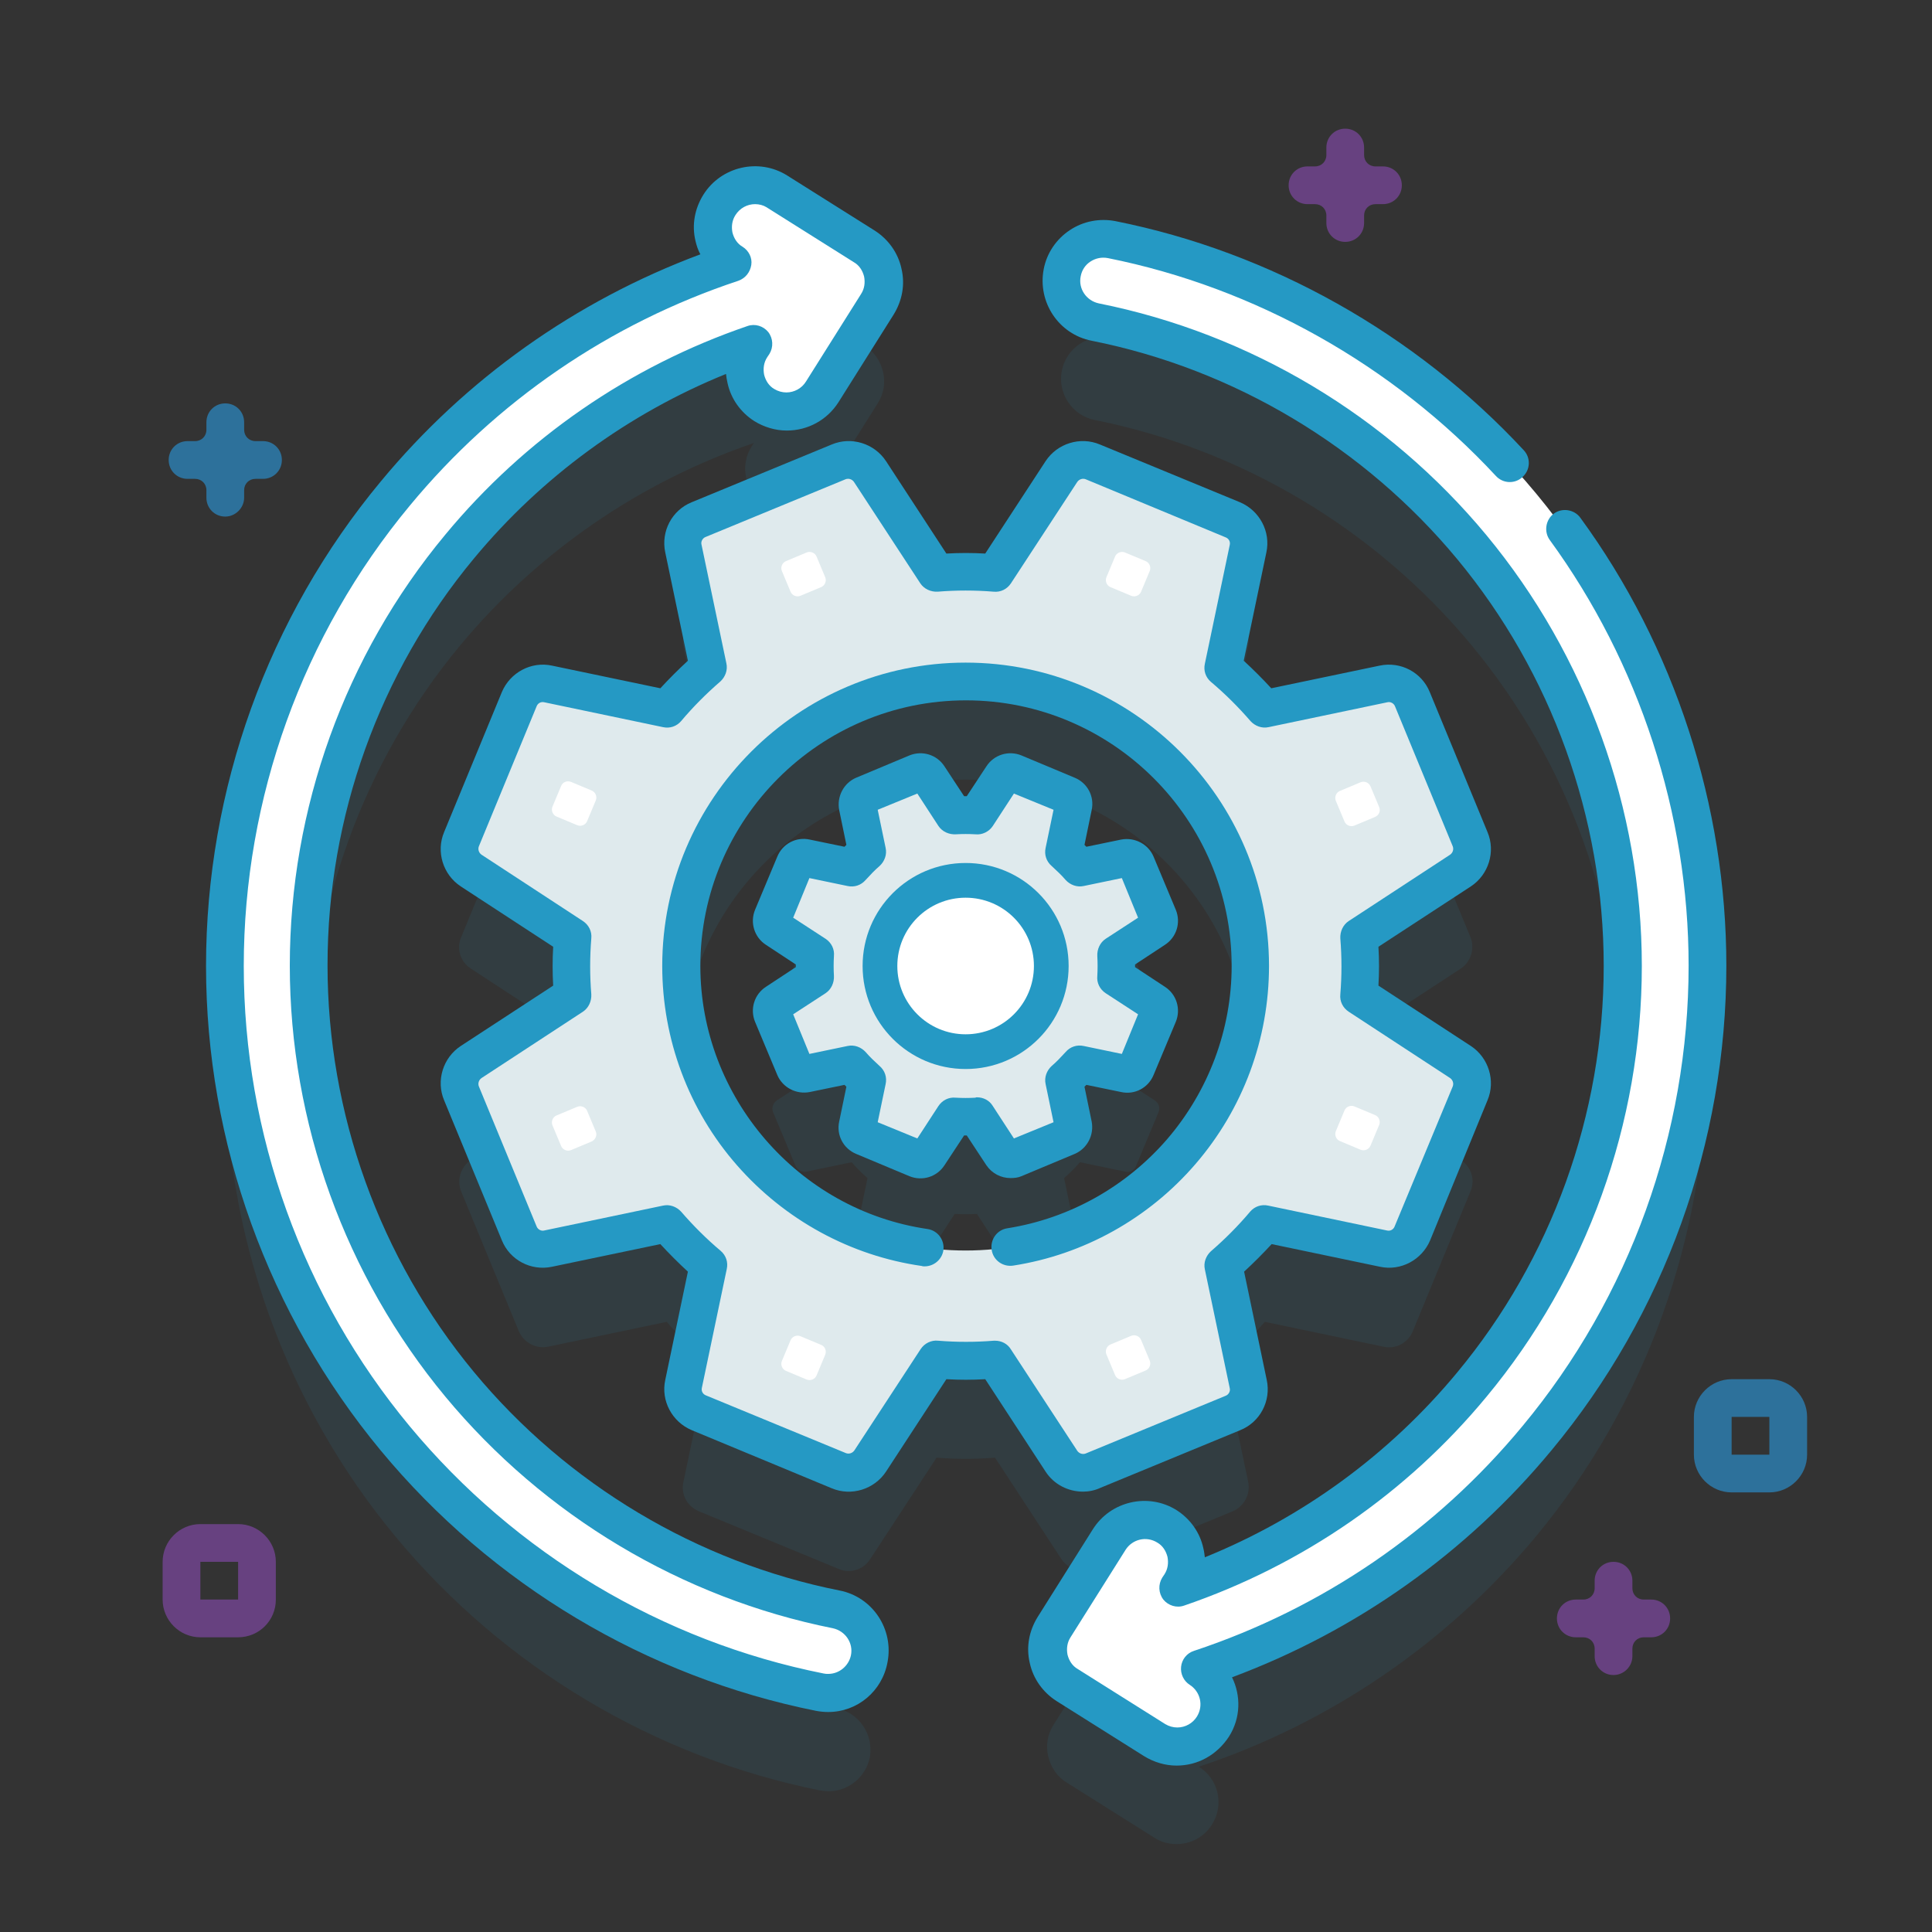 <?xml version="1.0" encoding="utf-8"?>
<!-- Generator: Adobe Illustrator 24.0.3, SVG Export Plug-In . SVG Version: 6.00 Build 0)  -->
<svg version="1.1" id="Capa_1" xmlns="http://www.w3.org/2000/svg" xmlns:xlink="http://www.w3.org/1999/xlink" x="0px" y="0px"
	 viewBox="0 0 512 512" style="enable-background:new 0 0 512 512;" xml:space="preserve">
<rect x="0" y="0" width="512" height="512" fill="#333333" stroke="none"/>
<style type="text/css">
	.st0{opacity:0.1;}
	.st1{fill:#2599C4;}
	.st2{fill:#DFEAED;}
	.st3{fill:#FFFFFF;}
	.st4{fill:#674180;}
	.st5{fill:#2D719B;}
</style>
<g>
	<g>
		<g>
			<g>
				<g class="st0">
					<path class="st1" d="M289.6,415.8l37.1-15.3c3-1.3,4.7-4.5,4.1-7.7l-6.6-31.5c4-3.4,7.6-7.1,11-11l31.5,6.6
						c3.2,0.7,6.4-1,7.7-4.1l15.3-37.1c1.3-3,0.2-6.5-2.6-8.3l-26.9-17.6c0.4-5.1,0.4-10.3,0-15.5l26.9-17.6
						c2.7-1.8,3.8-5.3,2.6-8.3l-15.3-37.1c-1.3-3-4.5-4.7-7.7-4.1l-31.5,6.6c-3.4-4-7.1-7.6-11-11l6.6-31.5c0.7-3.2-1-6.4-4.1-7.7
						l-37.1-15.3c-3-1.3-6.5-0.2-8.3,2.6l-17.6,26.9c-5.1-0.4-10.3-0.4-15.5,0l-17.6-26.9c-1.8-2.7-5.3-3.8-8.3-2.6l-37.1,15.3
						c-3,1.3-4.7,4.5-4.1,7.7l6.6,31.5c-4,3.4-7.6,7.1-11,11l-31.5-6.6c-3.2-0.7-6.4,1-7.7,4.1l-15.3,37.1c-1.3,3-0.2,6.5,2.6,8.3
						l26.9,17.6c-0.4,5.1-0.4,10.3,0,15.5l-26.9,17.6c-2.7,1.8-3.8,5.3-2.6,8.3l15.3,37.1c1.3,3,4.5,4.7,7.7,4.1l31.5-6.6
						c3.4,4,7.1,7.6,11,11l-6.6,31.5c-0.7,3.2,1,6.4,4.1,7.7l37.1,15.3c3,1.3,6.5,0.2,8.3-2.6l17.6-26.9c5.1,0.4,10.3,0.4,15.5,0
						l17.6,26.9C283.1,415.9,286.6,417,289.6,415.8z M255.9,357.4c-41.6,0-75.4-33.8-75.4-75.4s33.8-75.4,75.4-75.4
						c41.6,0,75.4,33.8,75.4,75.4S297.6,357.4,255.9,357.4z"/>
					<path class="st1" d="M307,269.1l-5.9-14.1c-0.5-1.2-1.7-1.8-2.9-1.6l-12,2.5c-1.3-1.5-2.7-2.9-4.2-4.2l2.5-12
						c0.3-1.2-0.4-2.5-1.6-2.9l-14.1-5.9c-1.2-0.5-2.5-0.1-3.2,1l-6.7,10.3c-2-0.1-3.9-0.1-5.9,0l-6.7-10.3c-0.7-1-2-1.5-3.2-1
						l-14.1,5.9c-1.2,0.5-1.8,1.7-1.6,2.9l2.5,12c-1.5,1.3-2.9,2.7-4.2,4.2l-12-2.5c-1.2-0.3-2.5,0.4-2.9,1.6l-5.9,14.1
						c-0.5,1.2-0.1,2.5,1,3.2l10.3,6.7c-0.1,2-0.2,3.9,0,5.9l-10.3,6.7c-1,0.7-1.5,2-1,3.2l5.9,14.1c0.5,1.2,1.7,1.8,2.9,1.6l12-2.5
						c1.3,1.5,2.7,2.9,4.2,4.2l-2.5,12c-0.3,1.2,0.4,2.5,1.6,2.9l14.1,5.9c1.2,0.5,2.5,0.1,3.2-1l6.7-10.3c2,0.1,3.9,0.1,5.9,0
						l6.7,10.3c0.7,1,2,1.5,3.2,1l14.1-5.9c1.2-0.5,1.8-1.7,1.6-2.9l-2.5-12c1.5-1.3,2.9-2.7,4.2-4.2l12,2.5
						c1.2,0.3,2.5-0.4,2.9-1.6l5.9-14.1c0.5-1.2,0.1-2.5-1-3.2l-10.3-6.7c0.1-2,0.1-3.9,0-5.9l10.3-6.7
						C307,271.6,307.5,270.3,307,269.1z"/>
					<path class="st1" d="M221.7,452.7c-38.9-7.8-74.3-28.9-99.8-59.6c-25.8-31.1-40-70.5-40-111c0-40.5,14.2-79.9,40-111
						c20.6-24.8,47.7-43.4,77.9-53.7l-0.6,0.9c-3.3,5.2-1.7,12.1,3.5,15.3c1.8,1.2,3.9,1.7,5.9,1.7c3.7,0,7.3-1.8,9.4-5.2l14.6-23.2
						c1.6-2.5,2.1-5.5,1.4-8.4c-0.7-2.9-2.4-5.4-4.9-6.9L206,76.8c-5.2-3.3-12.1-1.7-15.3,3.5c-3.3,5.2-1.7,12.1,3.5,15.3l0,0
						c-34.7,11.5-65.8,32.7-89.4,61.1C75.7,191.9,59.7,236.4,59.7,282c0,45.7,16,90.1,45.1,125.2c28.7,34.6,68.7,58.5,112.6,67.3
						c0.7,0.1,1.5,0.2,2.2,0.2c5.2,0,9.8-3.7,10.9-8.9C231.6,459.7,227.7,453.9,221.7,452.7z"/>
					<path class="st1" d="M407.1,156.8c-28.7-34.6-68.7-58.5-112.6-67.3c-6-1.2-11.9,2.7-13.1,8.7c-1.2,6,2.7,11.9,8.7,13.1
						c38.9,7.8,74.3,28.9,99.8,59.6c25.8,31.1,40,70.5,40,111c0,40.5-14.2,79.9-40,111c-20.6,24.8-47.7,43.4-77.9,53.7l0.6-0.9
						c3.3-5.2,1.7-12.1-3.5-15.3c-5.2-3.3-12.1-1.7-15.3,3.5l-14.6,23.2c-1.6,2.5-2.1,5.5-1.4,8.4c0.7,2.9,2.4,5.4,4.9,6.9
						l23.2,14.6c1.8,1.2,3.9,1.7,5.9,1.7c3.7,0,7.3-1.8,9.4-5.2c3.3-5.2,1.7-12.1-3.5-15.3l0,0c34.7-11.5,65.8-32.7,89.4-61.1
						c29.1-35.1,45.1-79.6,45.1-125.2C452.2,236.3,436.2,191.9,407.1,156.8z"/>
				</g>
				<g>
					<g>
						<g>
							<path class="st2" d="M387.1,281.4l-26.9-17.6c0.4-5.1,0.4-10.3,0-15.5l26.9-17.6c2.7-1.8,3.8-5.3,2.6-8.3l-15.3-37.1
								c-1.3-3-4.5-4.7-7.7-4.1l-31.5,6.6c-3.4-4-7.1-7.6-11-11l6.6-31.5c0.7-3.2-1-6.4-4.1-7.7l-37.1-15.3c-3-1.3-6.5-0.2-8.3,2.6
								l-17.6,26.9c-5.1-0.4-10.3-0.4-15.5,0l-17.6-26.9c-1.8-2.7-5.3-3.8-8.3-2.6l-37.1,15.3c-3,1.3-4.7,4.5-4.1,7.7l6.6,31.5
								c-4,3.4-7.6,7.1-11,11l-31.5-6.6c-3.2-0.7-6.4,1-7.7,4.1l-15.3,37.1c-1.3,3-0.2,6.5,2.6,8.3l26.9,17.6
								c-0.4,5.1-0.4,10.3,0,15.5l-26.9,17.6c-2.7,1.8-3.8,5.3-2.6,8.3l15.3,37.1c1.3,3,4.5,4.7,7.7,4.1l31.5-6.6
								c3.4,4,7.1,7.6,11,11l-6.6,31.5c-0.7,3.2,1,6.4,4.1,7.7l37.1,15.3c3,1.3,6.5,0.2,8.3-2.6l17.6-26.9c5.1,0.4,10.3,0.4,15.5,0
								l17.6,26.9c1.8,2.7,5.3,3.8,8.3,2.6l37.1-15.3c3-1.3,4.7-4.5,4.1-7.7l-6.6-31.5c4-3.4,7.6-7.1,11-11l31.5,6.6
								c3.2,0.7,6.4-1,7.7-4.1l15.3-37.1C390.9,286.7,389.9,283.2,387.1,281.4z M255.9,331.4c-41.6,0-75.4-33.8-75.4-75.4
								s33.8-75.4,75.4-75.4c41.6,0,75.4,33.8,75.4,75.4S297.6,331.4,255.9,331.4z"/>
							<g>
								<g>
									<path class="st1" d="M287,395.3c-3.9,0-7.7-1.9-9.9-5.3l-16-24.5c-3.4,0.2-6.9,0.2-10.3,0l-16,24.5
										c-3.1,4.7-9.2,6.6-14.4,4.4L183.3,379c-5.2-2.2-8.2-7.8-7-13.3l6-28.7c-2.5-2.3-5-4.8-7.3-7.3l-28.7,6
										c-5.6,1.2-11.2-1.8-13.3-7l-15.3-37.1c-2.2-5.2-0.3-11.3,4.4-14.4l24.5-16c-0.2-3.4-0.2-6.9,0-10.3l-24.5-16
										c-4.7-3.1-6.6-9.2-4.4-14.4l15.3-37.1c2.2-5.2,7.8-8.2,13.3-7l28.7,6c2.3-2.5,4.8-5,7.3-7.3l-6-28.7
										c-1.2-5.6,1.8-11.2,7-13.3l37.1-15.3c5.2-2.2,11.3-0.3,14.4,4.4l16,24.5c3.4-0.2,6.9-0.2,10.3,0l16-24.5
										c3.1-4.7,9.2-6.6,14.4-4.4l37.1,15.3c5.2,2.2,8.2,7.8,7,13.3l-6,28.7c2.5,2.3,5,4.8,7.3,7.3l28.7-6
										c5.6-1.2,11.2,1.8,13.3,7l15.3,37.1c2.2,5.2,0.3,11.3-4.4,14.4l-24.5,16c0.2,3.4,0.2,6.9,0,10.3l24.5,16
										c4.7,3.1,6.6,9.2,4.4,14.4L379,328.7c-2.2,5.2-7.8,8.2-13.3,7l-28.7-6c-2.3,2.5-4.8,5-7.3,7.3l6,28.7
										c1.2,5.6-1.8,11.2-7,13.3l-37.1,15.3C290.1,395,288.5,395.3,287,395.3z M263.7,355.3c1.7,0,3.3,0.8,4.2,2.3l17.6,26.9
										c0.5,0.7,1.4,1,2.2,0.7l37.1-15.3c0.8-0.3,1.3-1.2,1.1-2l-6.6-31.5c-0.4-1.8,0.3-3.6,1.6-4.8c3.7-3.2,7.2-6.7,10.4-10.5
										c1.2-1.4,3-2,4.8-1.6l31.5,6.6c0.9,0.2,1.7-0.3,2-1.1l15.4-37.1c0.3-0.8,0-1.7-0.7-2.2l-26.9-17.6c-1.5-1-2.4-2.7-2.2-4.6
										c0.4-4.9,0.4-9.9,0-14.8c-0.1-1.8,0.7-3.6,2.2-4.6l26.9-17.6c0.7-0.5,1-1.4,0.7-2.2l-15.3-37.1c-0.3-0.8-1.2-1.3-2-1.1
										l-31.5,6.6c-1.8,0.4-3.6-0.3-4.8-1.6c-3.2-3.7-6.7-7.2-10.5-10.4c-1.4-1.2-2-3-1.6-4.8l6.6-31.5c0.2-0.9-0.3-1.7-1.1-2
										l-37.1-15.4c-0.8-0.3-1.7,0-2.2,0.7l-17.6,26.9c-1,1.5-2.7,2.4-4.6,2.2c-4.9-0.4-9.9-0.4-14.8,0c-1.8,0.1-3.6-0.7-4.6-2.2
										l-17.6-26.9c-0.5-0.7-1.4-1-2.2-0.7l-37.1,15.3c-0.8,0.3-1.3,1.2-1.1,2l6.6,31.5c0.4,1.8-0.3,3.6-1.6,4.8
										c-3.7,3.2-7.2,6.7-10.4,10.5c-1.2,1.4-3,2-4.8,1.6l-31.5-6.6c-0.9-0.2-1.7,0.3-2,1.1l-15.3,37.1c-0.3,0.8,0,1.7,0.7,2.2
										l26.9,17.6c1.5,1,2.4,2.7,2.2,4.6c-0.4,4.9-0.4,9.9,0,14.8c0.1,1.8-0.7,3.6-2.2,4.6l-26.9,17.6c-0.7,0.5-1,1.4-0.7,2.2
										l15.3,37.1c0.3,0.8,1.2,1.3,2,1.1l31.5-6.6c1.8-0.4,3.6,0.3,4.8,1.6c3.2,3.7,6.7,7.2,10.5,10.4c1.4,1.2,2,3,1.6,4.8
										l-6.6,31.5c-0.2,0.9,0.3,1.7,1.1,2l37.1,15.3c0.8,0.3,1.7,0,2.2-0.7l17.6-26.9c1-1.5,2.8-2.4,4.6-2.2
										c4.9,0.4,9.9,0.4,14.8,0C263.4,355.3,263.6,355.3,263.7,355.3z"/>
								</g>
							</g>
						</g>
						<g>
							<path class="st1" d="M245,335.6c-0.2,0-0.5,0-0.7-0.1c-18.9-2.7-36.3-12.2-49-26.7c-12.8-14.6-19.8-33.4-19.8-52.8
								c0-44.3,36.1-80.4,80.4-80.4c44.3,0,80.4,36.1,80.4,80.4c0,19.3-6.9,37.9-19.5,52.5c-12.4,14.4-29.6,24-48.3,26.9
								c-2.7,0.4-5.3-1.4-5.7-4.2c-0.4-2.7,1.4-5.3,4.2-5.7c16.4-2.6,31.4-11,42.3-23.6c11-12.8,17.1-29.1,17.1-45.9
								c0-38.8-31.6-70.4-70.4-70.4s-70.4,31.6-70.4,70.4c0,34.7,25.9,64.7,60.2,69.7c2.7,0.4,4.6,2.9,4.2,5.7
								C249.6,333.8,247.5,335.6,245,335.6z"/>
						</g>
						<g>
							<g>
								<path class="st2" d="M295.7,253l10.3-6.7c1-0.7,1.5-2,1-3.2l-5.9-14.1c-0.5-1.2-1.7-1.8-2.9-1.6l-12,2.5
									c-1.3-1.5-2.7-2.9-4.2-4.2l2.5-12c0.3-1.2-0.4-2.5-1.6-2.9l-14.1-5.9c-1.2-0.5-2.5-0.1-3.2,1l-6.7,10.3
									c-2-0.1-3.9-0.1-5.9,0l-6.7-10.3c-0.7-1-2-1.5-3.2-1l-14.1,5.9c-1.2,0.5-1.8,1.7-1.6,2.9l2.5,12c-1.5,1.3-2.9,2.7-4.2,4.2
									l-12-2.5c-1.2-0.3-2.5,0.4-2.9,1.6l-5.9,14.1c-0.5,1.2-0.1,2.5,1,3.2l10.3,6.7c-0.1,2-0.1,3.9,0,5.9l-10.3,6.7
									c-1,0.7-1.5,2-1,3.2l5.9,14.1c0.5,1.2,1.7,1.8,2.9,1.6l12-2.5c1.3,1.5,2.7,2.9,4.2,4.2l-2.5,12c-0.3,1.2,0.4,2.5,1.6,2.9
									l14.1,5.9c1.2,0.5,2.5,0.1,3.2-1l6.7-10.3c2,0.1,3.9,0.1,5.9,0l6.7,10.3c0.7,1,2,1.5,3.2,1l14.1-5.9
									c1.2-0.5,1.8-1.7,1.6-2.9l-2.5-12c1.5-1.3,2.9-2.7,4.2-4.2l12,2.5c1.2,0.3,2.5-0.4,2.9-1.6l5.9-14.1c0.5-1.2,0.1-2.5-1-3.2
									l-10.3-6.7C295.9,257,295.9,255,295.7,253z"/>
								<g>
									<circle class="st1" cx="255.9" cy="256" r="27.3"/>
								</g>
								<g>
									<circle class="st3" cx="255.9" cy="256" r="18.1"/>
								</g>
							</g>
							<g>
								<g>
									<path class="st1" d="M267.8,312.2c-2.5,0-4.9-1.2-6.4-3.4l-5.2-7.9c-0.2,0-0.4,0-0.7,0l-5.2,7.9c-2,3.1-5.9,4.3-9.3,2.9
										l-14.1-5.9c-3.4-1.4-5.3-5-4.5-8.6l1.9-9.2c-0.2-0.2-0.3-0.3-0.5-0.5l-9.2,1.9c-3.6,0.7-7.2-1.2-8.6-4.5l-5.9-14.1
										c-1.4-3.4-0.2-7.3,2.9-9.3l7.9-5.2c0-0.2,0-0.4,0-0.7l-7.9-5.2c-3.1-2-4.3-5.9-2.9-9.3l5.9-14.1c1.4-3.4,5-5.3,8.6-4.5
										l9.2,1.9c0.2-0.2,0.3-0.3,0.5-0.5l-1.9-9.2c-0.7-3.6,1.2-7.2,4.5-8.6l14.1-5.9c3.4-1.4,7.3-0.2,9.3,2.9l5.2,7.9
										c0.2,0,0.4,0,0.7,0l5.2-7.9c2-3.1,5.9-4.3,9.3-2.9l14.1,5.9c3.4,1.4,5.3,5,4.5,8.6l-1.9,9.2c0.2,0.2,0.3,0.3,0.5,0.5
										l9.2-1.9c3.6-0.7,7.2,1.2,8.6,4.5l5.9,14.1c1.4,3.4,0.2,7.3-2.9,9.3l-7.9,5.2c0,0.2,0,0.4,0,0.7l7.9,5.2
										c3.1,2,4.3,5.9,2.9,9.3l-5.9,14.1c-1.4,3.4-5,5.3-8.6,4.5l-9.2-1.9c-0.2,0.2-0.3,0.3-0.5,0.5l1.9,9.2
										c0.7,3.6-1.2,7.2-4.5,8.6l-14.1,5.9C269.8,312.1,268.8,312.2,267.8,312.2z M258.9,290.8c1.7,0,3.3,0.8,4.2,2.3l5.6,8.6
										l10.5-4.3l-2.1-10.1c-0.4-1.8,0.3-3.6,1.6-4.8c1.3-1.1,2.5-2.4,3.7-3.7c1.2-1.4,3-2,4.8-1.6l10.1,2.1l4.3-10.5l-8.6-5.6
										c-1.5-1-2.4-2.7-2.2-4.6c0.1-1.7,0.1-3.5,0-5.2c-0.1-1.8,0.7-3.6,2.2-4.6l8.6-5.6l-4.3-10.5l-10.1,2.1
										c-1.8,0.4-3.6-0.3-4.8-1.6c-1.1-1.3-2.4-2.5-3.7-3.7c-1.4-1.2-2-3-1.6-4.8l2.1-10.1l-10.5-4.3l-5.6,8.6
										c-1,1.5-2.8,2.4-4.6,2.2c-1.7-0.1-3.5-0.1-5.2,0c-1.8,0.1-3.6-0.7-4.6-2.2l-5.6-8.6l-10.5,4.3l2.1,10.1
										c0.4,1.8-0.3,3.6-1.6,4.8c-1.3,1.1-2.5,2.4-3.7,3.7c-1.2,1.4-3,2-4.8,1.6l-10.1-2.1l-4.3,10.5l8.6,5.6
										c1.5,1,2.4,2.7,2.2,4.6c-0.1,1.7-0.1,3.5,0,5.2c0.1,1.8-0.7,3.6-2.2,4.6l-8.6,5.6l4.3,10.5l10.1-2.1
										c1.8-0.4,3.6,0.3,4.8,1.6c1.1,1.3,2.4,2.5,3.7,3.7c1.4,1.2,2,3,1.6,4.8l-2.1,10.1l10.5,4.3l5.6-8.6c1-1.5,2.7-2.4,4.6-2.2
										c1.7,0.1,3.5,0.1,5.2,0C258.6,290.8,258.8,290.8,258.9,290.8z M303.3,269.9L303.3,269.9L303.3,269.9z"/>
								</g>
							</g>
						</g>
					</g>
					<g>
						<path class="st3" d="M229.2,65.4L206,50.8c-5.2-3.3-12.1-1.7-15.3,3.5s-1.7,12.1,3.5,15.3l0,0c-34.7,11.5-65.8,32.7-89.4,61.1
							C75.7,165.9,59.7,210.4,59.7,256c0,45.7,16,90.1,45.1,125.2c28.7,34.6,68.7,58.5,112.6,67.3c0.7,0.1,1.5,0.2,2.2,0.2
							c5.2,0,9.8-3.7,10.9-8.9c1.2-6-2.7-11.9-8.7-13.1c-38.9-7.8-74.3-28.9-99.8-59.6c-25.8-31.1-40-70.5-40-111
							c0-40.5,14.2-79.9,40-111c20.6-24.8,47.7-43.4,77.9-53.7l-0.6,0.9c-3.3,5.2-1.7,12.1,3.5,15.3c1.8,1.2,3.9,1.7,5.9,1.7
							c3.7,0,7.3-1.8,9.4-5.2l14.6-23.2c1.6-2.5,2.1-5.5,1.4-8.4C233.4,69.5,231.7,67,229.2,65.4z"/>
						<path class="st3" d="M407.1,130.8c-28.7-34.6-68.7-58.5-112.6-67.3c-6-1.2-11.9,2.7-13.1,8.7c-1.2,6,2.7,11.9,8.7,13.1
							c38.9,7.8,74.3,28.9,99.8,59.6c25.8,31.1,40,70.5,40,111c0,40.5-14.2,79.9-40,111c-20.6,24.8-47.7,43.4-77.9,53.7l0.6-0.9
							c3.3-5.2,1.7-12.1-3.5-15.3c-5.2-3.3-12.1-1.7-15.3,3.5l-14.6,23.2c-1.6,2.5-2.1,5.5-1.4,8.4c0.7,2.9,2.4,5.4,4.9,6.9
							l23.2,14.6c1.8,1.2,3.9,1.7,5.9,1.7c3.7,0,7.3-1.8,9.4-5.2c3.3-5.2,1.7-12.1-3.5-15.3l0,0c34.7-11.5,65.8-32.7,89.4-61.1
							c29.1-35.1,45.1-79.6,45.1-125.2C452.2,210.3,436.2,165.9,407.1,130.8z"/>
					</g>
					<g>
						<g>
							<path class="st1" d="M219.5,453.7c-1.1,0-2.1-0.1-3.2-0.3c-45-9-86-33.5-115.4-69c-29.8-36-46.3-81.6-46.3-128.4
								c0-46.8,16.4-92.4,46.3-128.4c22.5-27.2,51.7-47.9,84.7-60.2c-0.6-1.1-1-2.3-1.3-3.6c-1-4.2-0.2-8.5,2.1-12.2
								c4.7-7.5,14.7-9.8,22.2-5.1l23.2,14.6c0,0,0,0,0,0c3.6,2.3,6.2,5.9,7.1,10.1c1,4.2,0.2,8.5-2.1,12.2l-14.6,23.2
								c-3,4.7-8.1,7.5-13.7,7.5c-3,0-6-0.9-8.6-2.5c-3.6-2.3-6.2-5.9-7.1-10.1c-0.2-0.8-0.3-1.6-0.4-2.4
								c-25.9,10.5-48.9,27.3-66.8,48.9c-25.1,30.2-38.8,68.5-38.8,107.8c0,39.3,13.8,77.6,38.8,107.8
								c24.7,29.8,59.2,50.4,96.9,57.9c8.7,1.7,14.4,10.2,12.7,19C233.8,448.2,227.2,453.7,219.5,453.7z M200.1,54.1
								c-2,0-4,1-5.2,2.9c-0.9,1.4-1.1,3-0.8,4.6c0.4,1.6,1.3,3,2.7,3.8c1.6,1,2.6,2.9,2.3,4.8s-1.5,3.5-3.4,4.2
								c-34.1,11.3-64.2,31.9-87.1,59.6c-28.4,34.2-44,77.5-44,122c0,44.5,15.6,87.8,44,122c28,33.7,66.9,57,109.7,65.5
								c0.4,0.1,0.8,0.1,1.2,0.1c2.9,0,5.4-2.1,6-4.9c0.7-3.3-1.5-6.5-4.8-7.2c-40-8-76.5-29.8-102.7-61.4
								c-26.5-32-41.2-72.6-41.2-114.2c0-41.6,14.6-82.2,41.2-114.2c21.1-25.5,48.8-44.6,80.1-55.3c2-0.7,4.2,0,5.5,1.6
								c1.3,1.7,1.4,4,0.3,5.8l-0.6,0.9c-0.9,1.4-1.1,3-0.8,4.6c0.4,1.6,1.3,3,2.7,3.8c1,0.6,2.1,0.9,3.2,0.9c2.1,0,4.1-1.1,5.2-2.9
								l14.6-23.2c0.9-1.4,1.1-3,0.8-4.6c-0.4-1.6-1.3-3-2.7-3.8l-23.2-14.6C202.3,54.4,201.2,54.1,200.1,54.1z"/>
						</g>
						<g>
							<path class="st1" d="M311.8,467.9c-3,0-6-0.9-8.6-2.5L280,450.8c-3.6-2.3-6.2-5.9-7.1-10.1c-1-4.2-0.2-8.5,2.1-12.2
								l14.6-23.2c4.7-7.5,14.7-9.8,22.2-5.1c3.6,2.3,6.2,5.9,7.1,10.1c0.2,0.8,0.3,1.6,0.4,2.4c25.9-10.5,48.9-27.3,66.8-48.9
								C411.2,333.6,425,295.3,425,256c0-39.3-13.8-77.6-38.8-107.8c-24.7-29.8-59.2-50.4-96.9-57.9c-8.7-1.7-14.4-10.2-12.7-19
								c0.8-4.2,3.3-7.9,6.9-10.3s7.9-3.2,12.1-2.4c41.1,8.2,79.5,29.8,108.2,60.7c1.9,2,1.8,5.2-0.3,7.1c-2,1.9-5.2,1.8-7.1-0.3
								c-27.3-29.4-63.8-49.9-102.8-57.7c-1.6-0.3-3.2,0-4.6,0.9c-1.4,0.9-2.3,2.3-2.6,3.9c-0.7,3.3,1.5,6.5,4.8,7.2
								c40,8,76.5,29.8,102.7,61.4c26.5,32,41.2,72.6,41.2,114.2c0,41.6-14.6,82.2-41.2,114.2c-21.1,25.5-48.8,44.6-80.1,55.3
								c-2,0.7-4.2,0-5.5-1.6c-1.3-1.7-1.4-4-0.3-5.8l0.6-0.9c0.9-1.4,1.1-3,0.8-4.6c-0.4-1.6-1.3-3-2.7-3.8
								c-2.9-1.8-6.6-0.9-8.4,1.9l-14.6,23.2c-0.9,1.4-1.1,3-0.8,4.6c0.4,1.6,1.3,3,2.7,3.8l23.2,14.6c1,0.6,2.1,0.9,3.2,0.9
								c2.1,0,4.1-1.1,5.2-2.9c1.8-2.9,0.9-6.6-1.9-8.4c-1.6-1-2.5-2.9-2.3-4.8c0.2-1.9,1.5-3.6,3.4-4.2
								c34.1-11.3,64.2-31.9,87.1-59.6c28.4-34.2,44-77.5,44-122c0-40.2-13.1-80.3-36.8-112.8c-1.6-2.2-1.1-5.4,1.1-7
								c2.2-1.6,5.4-1.1,7,1.1c25,34.2,38.7,76.4,38.7,118.7c0,46.8-16.4,92.4-46.3,128.4c-22.5,27.2-51.7,47.9-84.7,60.2
								c2.4,4.9,2.3,10.8-0.8,15.7C322.5,465.1,317.4,467.9,311.8,467.9z"/>
						</g>
					</g>
				</g>
			</g>
			<g>
				<g>
					<g>
						<path class="st3" d="M364.4,216.5l-5.5,2.3c-1,0.4-2.2-0.1-2.6-1.1l-2.3-5.5c-0.4-1,0.1-2.2,1.1-2.6l5.5-2.3
							c1-0.4,2.2,0.1,2.6,1.1l2.3,5.5C365.9,214.9,365.5,216,364.4,216.5z"/>
					</g>
					<g>
						<path class="st3" d="M156.8,302.5l-5.5,2.3c-1,0.4-2.2-0.1-2.6-1.1l-2.3-5.5c-0.4-1,0.1-2.2,1.1-2.6l5.5-2.3
							c1-0.4,2.2,0.1,2.6,1.1l2.3,5.5C158.3,300.9,157.8,302,156.8,302.5z"/>
					</g>
				</g>
				<g>
					<g>
						<path class="st3" d="M304.7,151.3l-2.3,5.5c-0.4,1-1.6,1.5-2.6,1.1l-5.5-2.3c-1-0.4-1.5-1.6-1.1-2.6l2.3-5.5
							c0.4-1,1.6-1.5,2.6-1.1l5.5,2.3C304.6,149.1,305.1,150.3,304.7,151.3z"/>
					</g>
					<g>
						<path class="st3" d="M218.7,359l-2.3,5.5c-0.4,1-1.6,1.5-2.6,1.1l-5.5-2.3c-1-0.4-1.5-1.6-1.1-2.6l2.3-5.5
							c0.4-1,1.6-1.5,2.6-1.1l5.5,2.3C218.6,356.8,219.1,357.9,218.7,359z"/>
					</g>
				</g>
				<g>
					<g>
						<path class="st3" d="M216.4,147.5l2.3,5.5c0.4,1-0.1,2.2-1.1,2.6l-5.5,2.3c-1,0.4-2.2-0.1-2.6-1.1l-2.3-5.5
							c-0.4-1,0.1-2.2,1.1-2.6l5.5-2.3C214.8,146,216,146.5,216.4,147.5z"/>
					</g>
					<g>
						<path class="st3" d="M302.4,355.1l2.3,5.5c0.4,1-0.1,2.2-1.1,2.6l-5.5,2.3c-1,0.4-2.2-0.1-2.6-1.1l-2.3-5.5
							c-0.4-1,0.1-2.2,1.1-2.6l5.5-2.3C300.8,353.6,302,354.1,302.4,355.1z"/>
					</g>
				</g>
				<g>
					<g>
						<path class="st3" d="M151.3,207.2l5.5,2.3c1,0.4,1.5,1.6,1.1,2.6l-2.3,5.5c-0.4,1-1.6,1.5-2.6,1.1l-5.5-2.3
							c-1-0.4-1.5-1.6-1.1-2.6l2.3-5.5C149.1,207.3,150.2,206.8,151.3,207.2z"/>
					</g>
					<g>
						<path class="st3" d="M358.9,293.2l5.5,2.3c1,0.4,1.5,1.6,1.1,2.6l-2.3,5.5c-0.4,1-1.6,1.5-2.6,1.1l-5.5-2.3
							c-1-0.4-1.5-1.6-1.1-2.6l2.3-5.5C356.7,293.3,357.9,292.8,358.9,293.2z"/>
					</g>
				</g>
			</g>
		</g>
		<g>
			<path class="st4" d="M63.1,433.9h-10c-5.5,0-10-4.5-10-10v-10c0-5.5,4.5-10,10-10h10c5.5,0,10,4.5,10,10v10
				C73.1,429.5,68.6,433.9,63.1,433.9z M53.1,413.9v10h10l0-10H53.1z"/>
		</g>
		<g>
			<path class="st5" d="M468.9,395.5h-10c-5.5,0-10-4.5-10-10v-10c0-5.5,4.5-10,10-10h10c5.5,0,10,4.5,10,10v10
				C478.9,391,474.4,395.5,468.9,395.5z M458.9,375.5v10h10l0-10H458.9z"/>
		</g>
		<g>
			<g>
				<g>
					<path class="st4" d="M427.6,443.9c-2.8,0-5-2.2-5-5v-2c0-1.7-1.3-3-3-3h-2c-2.8,0-5-2.2-5-5s2.2-5,5-5h2c1.7,0,3-1.3,3-3v-2
						c0-2.8,2.2-5,5-5s5,2.2,5,5v2c0,1.7,1.3,3,3,3h2c2.8,0,5,2.2,5,5s-2.2,5-5,5h-2c-1.7,0-3,1.3-3,3v2
						C432.6,441.7,430.3,443.9,427.6,443.9z"/>
				</g>
			</g>
		</g>
		<g>
			<g>
				<g>
					<path class="st5" d="M59.7,136.9c-2.8,0-5-2.2-5-5v-2c0-1.7-1.3-3-3-3h-2c-2.8,0-5-2.2-5-5s2.2-5,5-5h2c1.7,0,3-1.3,3-3v-2
						c0-2.8,2.2-5,5-5s5,2.2,5,5v2c0,1.7,1.3,3,3,3h2c2.8,0,5,2.2,5,5s-2.2,5-5,5h-2c-1.7,0-3,1.3-3,3v2
						C64.7,134.6,62.4,136.9,59.7,136.9z"/>
				</g>
			</g>
		</g>
		<g>
			<g>
				<g>
					<path class="st4" d="M356.5,64.1c-2.8,0-5-2.2-5-5v-2c0-1.7-1.3-3-3-3h-2c-2.8,0-5-2.2-5-5s2.2-5,5-5h2c1.7,0,3-1.3,3-3v-2
						c0-2.8,2.2-5,5-5s5,2.2,5,5v2c0,1.7,1.3,3,3,3h2c2.8,0,5,2.2,5,5s-2.2,5-5,5h-2c-1.7,0-3,1.3-3,3v2
						C361.5,61.9,359.3,64.1,356.5,64.1z"/>
				</g>
			</g>
		</g>
	</g>
</g>
</svg>
